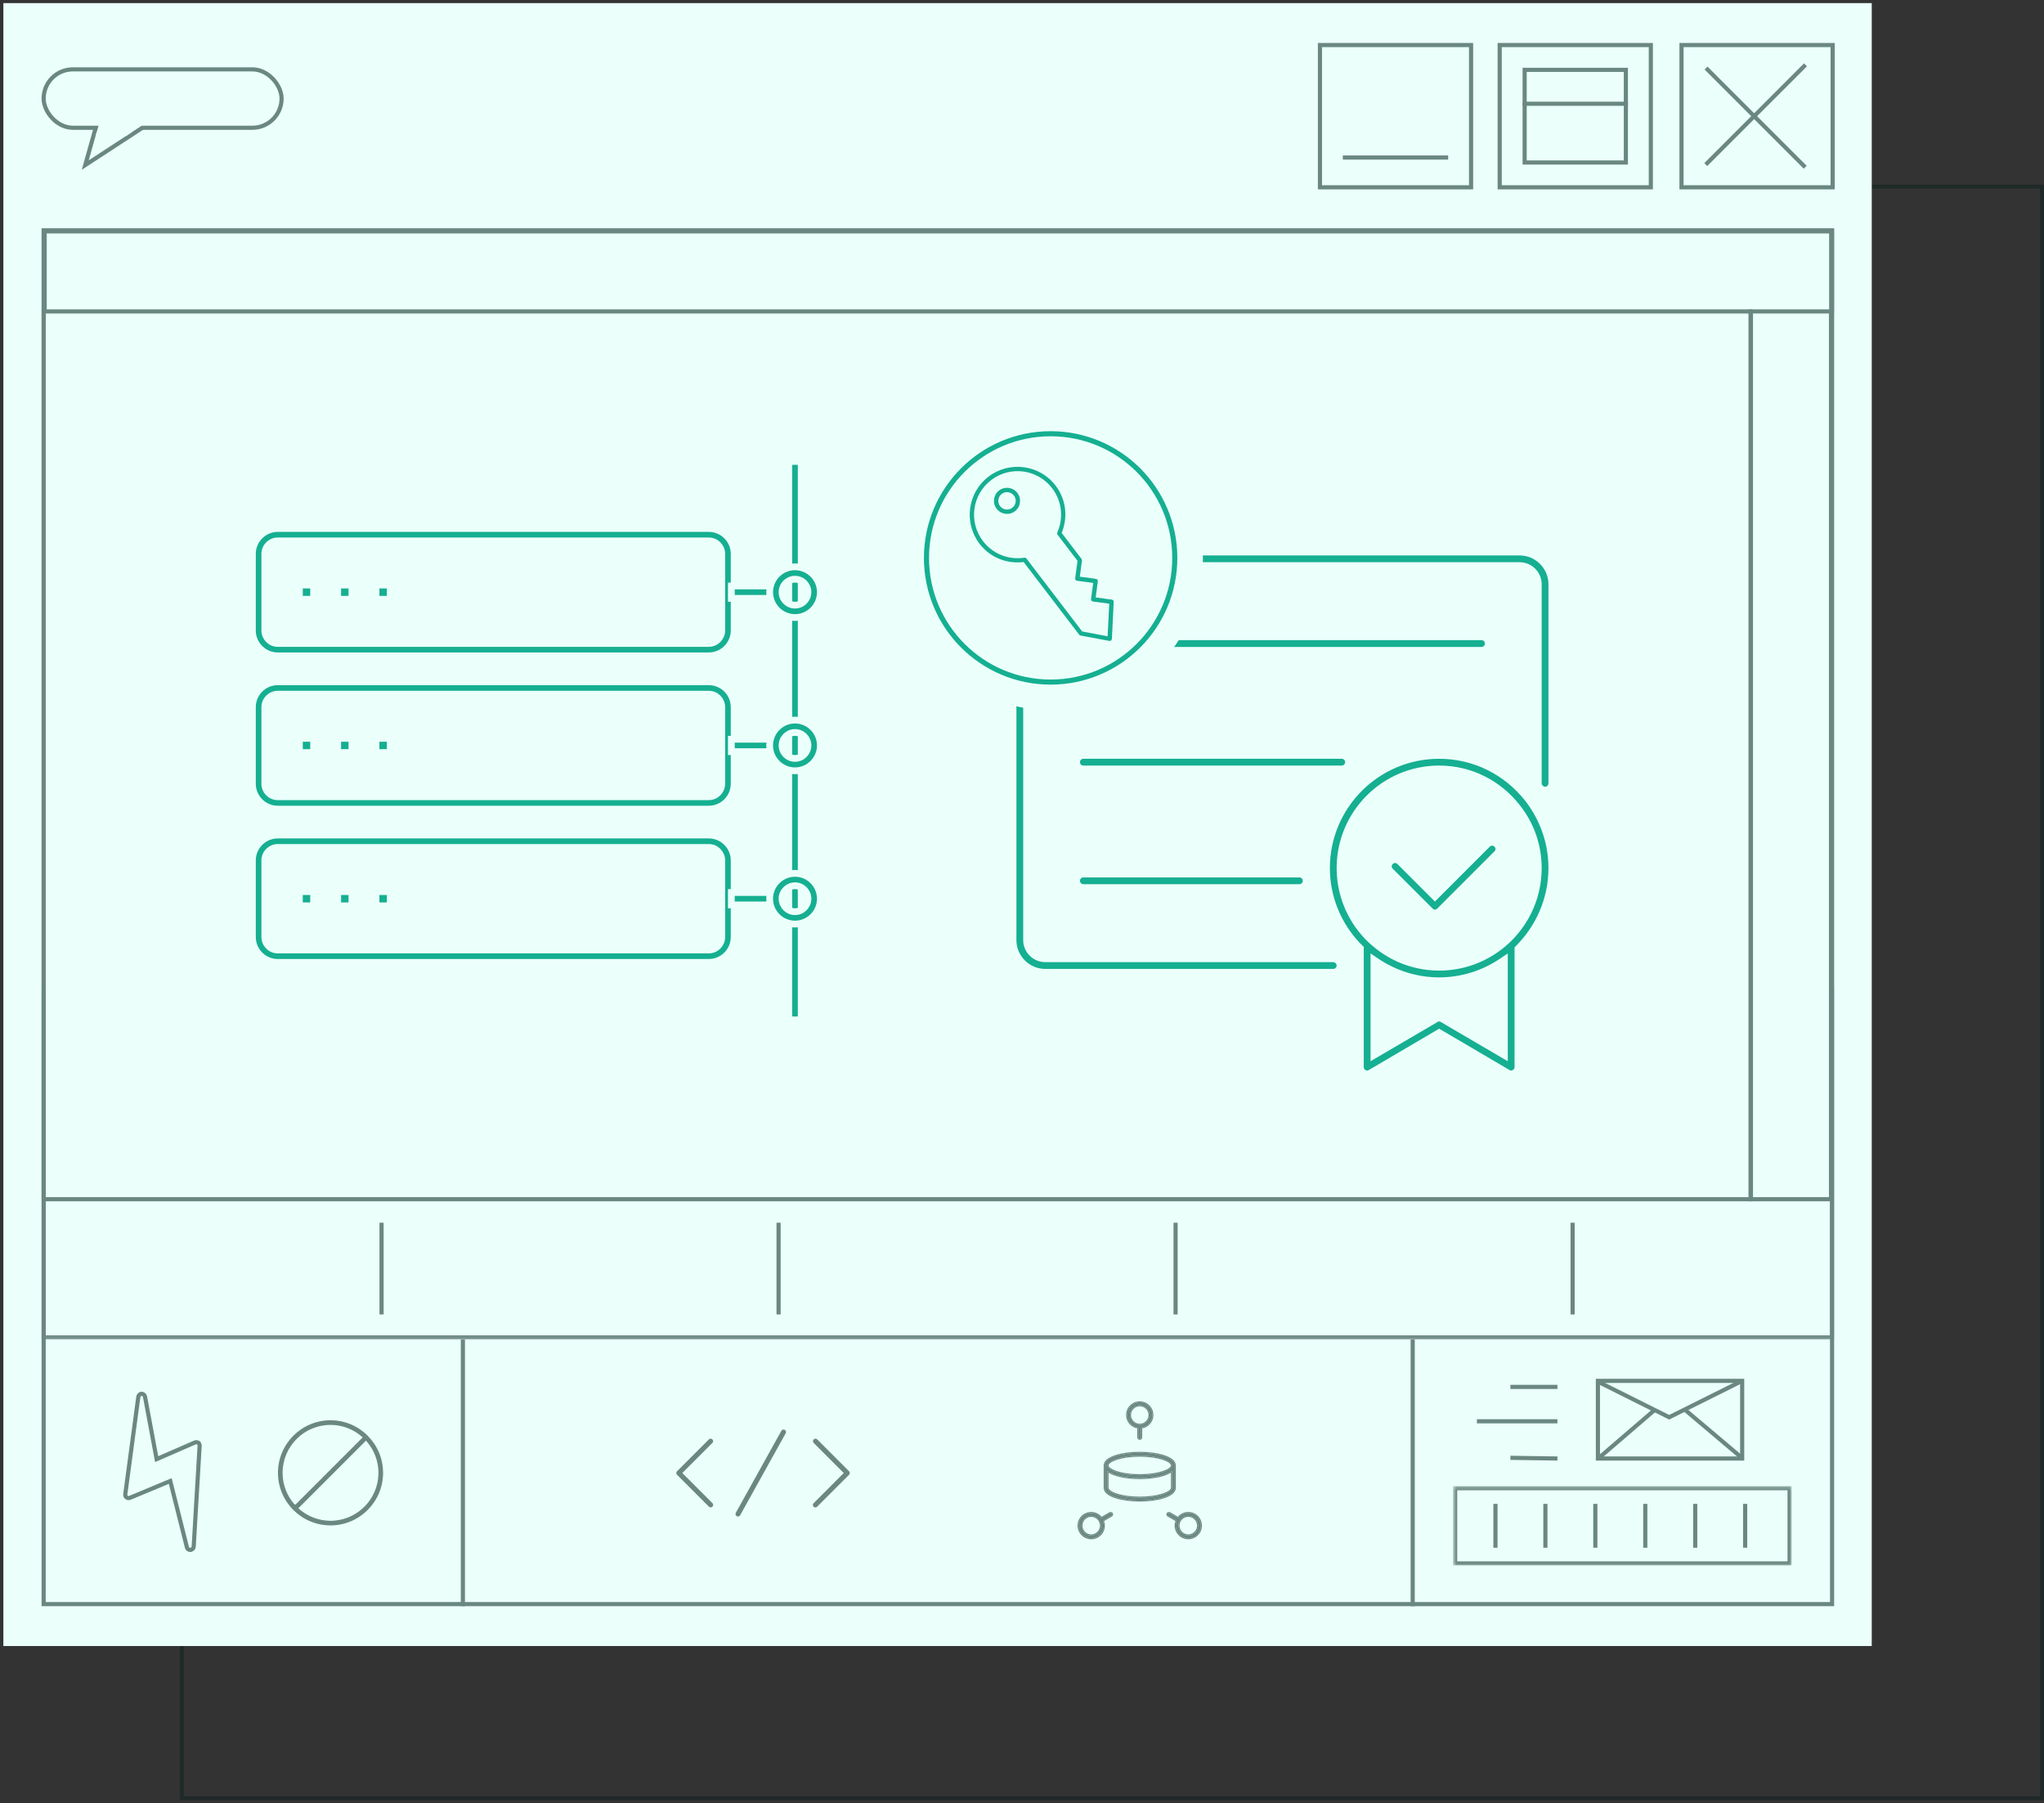<svg width="534" height="471" viewBox="0 0 534 471" fill="none" xmlns="http://www.w3.org/2000/svg">
<rect x="0" y="0" width="534" height="471" fill="#333333" stroke="none"/>
<rect opacity="0.5" x="47.5" y="48.737" width="486" height="421" stroke="#0D211D"/>
<rect x="11.521" y="59.748" width="467.115" height="358.704" stroke="#6A8780" stroke-width="1.082"/>
<mask id="mask0_4285_184" style="mask-type:alpha" maskUnits="userSpaceOnUse" x="10" y="256" width="470" height="94">
<rect x="11.521" y="257.475" width="467.115" height="91.334" fill="#14F0C5" stroke="#6A8780" stroke-width="1.082"/>
</mask>
<g mask="url(#mask0_4285_184)">
<rect x="11.521" y="257.475" width="467.115" height="91.334" stroke="#6A8780" stroke-width="1.082"/>
</g>
<line x1="99.775" y1="256.934" x2="99.775" y2="232.982" stroke="#6A8780" stroke-width="1.082"/>
<line x1="203.473" y1="256.934" x2="203.473" y2="232.982" stroke="#6A8780" stroke-width="1.082"/>
<line x1="307.17" y1="256.934" x2="307.17" y2="232.982" stroke="#6A8780" stroke-width="1.082"/>
<line x1="410.867" y1="256.934" x2="410.867" y2="232.982" stroke="#6A8780" stroke-width="1.082"/>
<mask id="mask1_4285_184" style="mask-type:alpha" maskUnits="userSpaceOnUse" x="10" y="59" width="470" height="23">
<rect x="10.977" y="59.207" width="468.197" height="21.976" fill="#D9D9D9"/>
</mask>
<g mask="url(#mask1_4285_184)">
<rect x="-0.665" y="0.665" width="466.868" height="29.306" transform="matrix(-1 0 0 1 477.844 59.217)" stroke="#6A8780" stroke-width="1.329"/>
</g>
<rect x="11.518" y="80.642" width="445.66" height="149.54" fill="url(#paint0_linear_4285_184)" stroke="#6A8780" stroke-width="1.082"/>
<rect x="-0.541" y="0.541" width="21.455" height="149.54" transform="matrix(-1 0 0 1 478.094 80.101)" fill="url(#paint1_linear_4285_184)" stroke="#6A8780" stroke-width="1.082"/>
<line x1="120.869" y1="418.993" x2="120.869" y2="349.351" stroke="#6A8780" stroke-width="1.082"/>
<line x1="376.738" y1="418.993" x2="376.738" y2="349.351" stroke="#6A8780" stroke-width="1.082"/>
<line x1="399.123" y1="362.921" x2="411.41" y2="362.921" stroke="#6A8780" stroke-width="2.705"/>
<line x1="390.383" y1="371.899" x2="411.409" y2="371.899" stroke="#6A8780" stroke-width="2.705"/>
<line y1="-1.353" x2="12.289" y2="-1.353" transform="matrix(1 0.015 -0.015 1 399.123 382.792)" stroke="#6A8780" stroke-width="2.705"/>
<rect x="422.79" y="362.969" width="36.061" height="18.649" stroke="#6A8780" stroke-width="2.705"/>
<path d="M423.224 362.999L440.594 371.657L458.092 362.999" stroke="#6A8780" stroke-width="2.705"/>
<path d="M436.775 369.774L422.748 381.813" stroke="#6A8780" stroke-width="2.705"/>
<path d="M444.801 369.774L458.722 381.576" stroke="#6A8780" stroke-width="2.705"/>
<mask id="mask2_4285_184" style="mask-type:alpha" maskUnits="userSpaceOnUse" x="384" y="389" width="89" height="22">
<rect x="384.148" y="389.646" width="88.451" height="20.718" fill="#D9D9D9"/>
</mask>
<g mask="url(#mask2_4285_184)">
<rect x="-1.353" y="1.353" width="85.746" height="18.013" transform="matrix(-1 0 0 1 469.894 389.646)" stroke="#6A8780" stroke-width="2.705"/>
</g>
<line x1="394.411" y1="405.731" x2="394.411" y2="394.28" stroke="#6A8780" stroke-width="2.705"/>
<line x1="407.454" y1="405.731" x2="407.454" y2="394.28" stroke="#6A8780" stroke-width="2.705"/>
<line x1="420.499" y1="405.731" x2="420.499" y2="394.28" stroke="#6A8780" stroke-width="2.705"/>
<line x1="433.544" y1="405.731" x2="433.544" y2="394.28" stroke="#6A8780" stroke-width="2.705"/>
<line x1="446.587" y1="405.731" x2="446.587" y2="394.28" stroke="#6A8780" stroke-width="2.705"/>
<line x1="459.632" y1="405.731" x2="459.632" y2="394.28" stroke="#6A8780" stroke-width="2.705"/>
<path d="M194.553 397.316C194.183 397.109 193.912 396.767 193.795 396.362L194.185 396.249L193.795 396.362C193.677 395.953 193.729 395.518 193.933 395.149L193.933 395.148L205.829 373.738L205.83 373.736C206.26 372.971 207.228 372.697 207.995 373.124C208.762 373.551 209.041 374.516 208.619 375.286L208.618 375.288L197.058 396.092L197.06 396.092L196.724 396.698C196.442 397.205 195.908 397.519 195.328 397.519C195.057 397.519 194.79 397.45 194.553 397.316ZM194.553 397.316C194.553 397.316 194.552 397.316 194.552 397.316L194.752 396.962L194.554 397.317C194.553 397.317 194.553 397.316 194.553 397.316ZM188.191 395.139H189.072L188.919 394.96C189.248 394.79 189.516 394.508 189.663 394.152C189.911 393.556 189.772 392.869 189.317 392.414L182.119 385.217L189.319 378.019L189.319 378.019L189.325 378.014C189.928 377.388 189.921 376.395 189.304 375.778L189.017 376.065L189.305 375.779C188.69 375.161 187.694 375.155 187.068 375.758L187.068 375.758L187.063 375.763L178.736 384.089L178.736 384.089C178.437 384.388 178.268 384.794 178.268 385.217C178.268 385.64 178.437 386.046 178.736 386.345L187.063 394.671L187.063 394.671C187.362 394.969 187.766 395.139 188.191 395.139ZM225.006 384.089L225.006 384.089L216.679 375.763L216.679 375.763L216.673 375.758C216.048 375.155 215.053 375.161 214.438 375.778C213.821 376.395 213.814 377.388 214.417 378.014L214.417 378.014L214.423 378.019L221.621 385.217L214.429 392.411C214.429 392.412 214.428 392.413 214.427 392.414C214.122 392.71 213.946 393.118 213.943 393.546C213.941 393.971 214.106 394.383 214.409 394.686L214.696 394.399L214.409 394.686C214.711 394.988 215.123 395.156 215.549 395.154C215.978 395.151 216.387 394.974 216.684 394.667L216.73 394.62L225.005 386.346C225.005 386.346 225.005 386.346 225.005 386.346C225.306 386.048 225.474 385.641 225.474 385.217C225.474 384.794 225.305 384.388 225.006 384.089Z" fill="#6A8780" stroke="#6A8780" stroke-width="0.812"/>
<path d="M309.817 389.098V383.243C309.817 382.542 309.426 381.963 308.859 381.51C308.293 381.057 307.514 380.694 306.624 380.408C304.84 379.836 302.508 379.544 300.262 379.544C298.016 379.544 295.684 379.836 293.9 380.408C293.01 380.694 292.231 381.057 291.666 381.51C291.098 381.963 290.708 382.542 290.708 383.243V389.098C290.708 389.799 291.098 390.377 291.666 390.831C292.231 391.283 293.01 391.647 293.9 391.933C295.684 392.505 298.016 392.797 300.262 392.797C302.508 392.797 304.84 392.505 306.624 391.933C307.514 391.647 308.293 391.283 308.859 390.831C309.426 390.377 309.817 389.799 309.817 389.098ZM300.262 381.088C302.709 381.088 304.769 381.421 306.204 381.894C306.924 382.131 307.466 382.396 307.82 382.658C308.191 382.932 308.273 383.138 308.273 383.243C308.273 383.348 308.191 383.554 307.82 383.828C307.466 384.09 306.924 384.356 306.204 384.593C304.769 385.065 302.71 385.399 300.262 385.399C297.815 385.399 295.755 385.065 294.32 384.593C293.601 384.356 293.058 384.09 292.704 383.828C292.334 383.554 292.251 383.348 292.251 383.243C292.251 383.138 292.334 382.932 292.704 382.658C293.058 382.396 293.601 382.131 294.32 381.894C295.755 381.421 297.815 381.088 300.262 381.088ZM300.262 391.253C297.815 391.253 295.755 390.92 294.32 390.447C293.601 390.21 293.058 389.944 292.704 389.683C292.334 389.409 292.251 389.203 292.251 389.098V385.367C293.05 385.831 294.102 386.184 295.256 386.437C296.783 386.771 298.545 386.942 300.262 386.942C301.98 386.942 303.742 386.771 305.269 386.437C306.423 386.184 307.474 385.831 308.273 385.367V389.098C308.273 389.203 308.191 389.409 307.82 389.683C307.466 389.944 306.924 390.21 306.204 390.447C304.769 390.92 302.709 391.253 300.262 391.253Z" fill="#6A8780" stroke="#6A8780" stroke-width="0.812"/>
<path d="M296.561 370.071C296.561 371.848 297.822 373.317 299.489 373.672V375.925C299.489 376.351 299.835 376.697 300.261 376.697C300.686 376.697 301.032 376.351 301.032 375.925V373.672C302.7 373.317 303.96 371.848 303.96 370.071C303.96 368.032 302.3 366.372 300.261 366.372C298.221 366.372 296.561 368.032 296.561 370.071ZM300.261 367.915C301.449 367.915 302.417 368.883 302.417 370.071C302.417 371.259 301.449 372.226 300.261 372.226C299.072 372.226 298.105 371.259 298.105 370.071C298.105 368.883 299.072 367.915 300.261 367.915Z" fill="#6A8780" stroke="#6A8780" stroke-width="0.812"/>
<path d="M289.666 399.508L289.666 399.508C289.815 398.952 289.739 398.374 289.448 397.872C289.063 397.207 288.348 396.794 287.578 396.794C287.204 396.794 286.833 396.894 286.504 397.083L289.666 399.508ZM289.666 399.508C289.516 400.065 289.161 400.529 288.662 400.817L288.662 400.817M289.666 399.508L288.662 400.817M288.662 400.817C288.333 401.007 287.962 401.107 287.586 401.107M288.662 400.817L287.586 401.107M287.586 401.107C286.817 401.107 286.1 400.694 285.716 400.029M287.586 401.107L285.716 400.029M285.716 400.029C285.121 398.999 285.476 397.677 286.504 397.083L285.716 400.029ZM284.38 400.802L284.38 400.803C285.04 401.943 286.266 402.652 287.586 402.652C288.232 402.652 288.871 402.479 289.433 402.155L289.433 402.155C290.288 401.662 290.901 400.864 291.158 399.909L291.158 399.909C291.346 399.206 291.313 398.487 291.091 397.818L293.041 396.693C293.041 396.692 293.041 396.692 293.041 396.692C293.414 396.478 293.534 396.006 293.325 395.639L293.325 395.639L293.323 395.637C293.11 395.271 292.638 395.139 292.267 395.357L290.327 396.477C289.634 395.71 288.639 395.252 287.58 395.252C286.935 395.252 286.295 395.423 285.733 395.75C283.968 396.769 283.36 399.035 284.38 400.802Z" fill="#6A8780" stroke="#6A8780" stroke-width="0.812"/>
<path d="M314.788 395.748L314.788 395.748C316.556 396.767 317.162 399.033 316.145 400.799L316.145 400.799C315.487 401.94 314.258 402.648 312.939 402.648C312.29 402.648 311.653 402.475 311.091 402.151L311.091 402.151C310.237 401.658 309.623 400.86 309.369 399.907L314.788 395.748ZM314.788 395.748C314.226 395.423 313.589 395.251 312.943 395.251M314.788 395.748L312.943 395.251M312.943 395.251C311.884 395.251 310.889 395.708 310.197 396.475M312.943 395.251L310.197 396.475M310.197 396.475L308.258 395.355C307.888 395.139 307.415 395.268 307.203 395.636C306.987 396.007 307.115 396.478 307.485 396.69C307.485 396.691 307.486 396.691 307.486 396.691L309.435 397.816C309.214 398.485 309.18 399.204 309.369 399.907L310.197 396.475ZM311.861 400.817L311.861 400.817C311.362 400.529 311.007 400.065 310.857 399.508C310.707 398.952 310.784 398.373 311.073 397.873L311.073 397.873C311.456 397.209 312.172 396.796 312.941 396.796C313.316 396.796 313.688 396.896 314.014 397.085L314.016 397.086C315.045 397.678 315.4 398.999 314.807 400.029C314.422 400.694 313.705 401.107 312.937 401.107C312.562 401.107 312.189 401.007 311.861 400.817Z" fill="#6A8780" stroke="#6A8780" stroke-width="0.812"/>
<path d="M47.383 377.059L45.829 403.472C45.772 403.787 45.599 404.056 45.274 404.198L45.03 404.304C44.552 404.319 44.167 404.1 44.071 403.658L39.703 386.306L29.222 390.678C28.896 390.82 28.581 390.763 28.313 390.59C28.044 390.417 27.902 390.092 27.958 389.777L31.371 364.295C31.473 363.864 31.809 363.524 32.205 363.545C32.682 363.53 33.022 363.866 33.118 364.308L36.151 380.597L46.155 376.239C46.399 376.132 46.796 376.153 47.065 376.326C47.217 376.454 47.358 376.779 47.383 377.059Z" stroke="#6A8780" stroke-width="2.705"/>
<path d="M93.408 384.172V384.088C93.389 381.317 92.406 378.777 90.786 376.763L74.16 393.387C76.19 395.026 78.762 396.013 81.565 396.013C88.095 396.013 93.408 390.7 93.408 384.172ZM69.722 384.171C69.722 386.974 70.708 389.546 72.345 391.58L88.975 374.952C86.941 373.316 84.369 372.33 81.566 372.33C75.035 372.33 69.722 377.642 69.722 384.171ZM81.566 369.769C89.506 369.769 95.97 376.232 95.97 384.172C95.97 392.111 89.506 398.574 81.566 398.574C73.625 398.574 67.161 392.111 67.161 384.172C67.161 376.232 73.625 369.769 81.566 369.769Z" fill="#6A8780" stroke="#6A8780" stroke-width="0.812"/>
<line y1="-1.353" x2="29.214" y2="-1.353" transform="matrix(0.766 -0.643 0.643 0.766 25.75 116.784)" stroke="#15AF91" stroke-width="2.705"/>
<line y1="-1.353" x2="29.214" y2="-1.353" transform="matrix(-0.766 -0.643 -0.643 0.766 48.131 116.784)" stroke="#15AF91" stroke-width="2.705"/>
<line y1="-1.353" x2="29.214" y2="-1.353" transform="matrix(0.766 -0.643 0.643 0.766 63.475 116.784)" stroke="#15AF91" stroke-width="2.705"/>
<line y1="-1.353" x2="29.214" y2="-1.353" transform="matrix(-0.766 -0.643 -0.643 0.766 85.855 116.783)" stroke="#15AF91" stroke-width="2.705"/>
<line y1="-1.353" x2="29.214" y2="-1.353" transform="matrix(0.766 -0.643 0.643 0.766 101.198 116.784)" stroke="#15AF91" stroke-width="2.705"/>
<line y1="-1.353" x2="29.214" y2="-1.353" transform="matrix(-0.766 -0.643 -0.643 0.766 123.578 116.784)" stroke="#15AF91" stroke-width="2.705"/>
<line y1="-1.353" x2="29.214" y2="-1.353" transform="matrix(0.766 -0.643 0.643 0.766 138.92 116.784)" stroke="#15AF91" stroke-width="2.705"/>
<line y1="-1.353" x2="29.214" y2="-1.353" transform="matrix(-0.766 -0.643 -0.643 0.766 161.301 116.784)" stroke="#15AF91" stroke-width="2.705"/>
<line y1="-1.353" x2="29.214" y2="-1.353" transform="matrix(0.766 -0.643 0.643 0.766 176.643 116.784)" stroke="#15AF91" stroke-width="2.705"/>
<line y1="-1.353" x2="29.214" y2="-1.353" transform="matrix(-0.766 -0.643 -0.643 0.766 199.023 116.784)" stroke="#15AF91" stroke-width="2.705"/>
<line y1="-1.353" x2="29.214" y2="-1.353" transform="matrix(0.766 -0.643 0.643 0.766 214.369 116.784)" stroke="#15AF91" stroke-width="2.705"/>
<line y1="-1.353" x2="29.214" y2="-1.353" transform="matrix(-0.766 -0.643 -0.643 0.766 236.75 116.783)" stroke="#15AF91" stroke-width="2.705"/>
<line y1="-1.353" x2="29.214" y2="-1.353" transform="matrix(0.766 -0.643 0.643 0.766 25.75 157.751)" stroke="#15AF91" stroke-width="2.705"/>
<line y1="-1.353" x2="29.214" y2="-1.353" transform="matrix(-0.766 -0.643 -0.643 0.766 48.131 157.751)" stroke="#15AF91" stroke-width="2.705"/>
<line y1="-1.353" x2="29.214" y2="-1.353" transform="matrix(0.766 -0.643 0.643 0.766 63.475 157.751)" stroke="#15AF91" stroke-width="2.705"/>
<line y1="-1.353" x2="29.214" y2="-1.353" transform="matrix(-0.766 -0.643 -0.643 0.766 85.855 157.75)" stroke="#15AF91" stroke-width="2.705"/>
<line y1="-1.353" x2="29.214" y2="-1.353" transform="matrix(0.766 -0.643 0.643 0.766 101.198 157.751)" stroke="#15AF91" stroke-width="2.705"/>
<line y1="-1.353" x2="29.214" y2="-1.353" transform="matrix(-0.766 -0.643 -0.643 0.766 123.578 157.751)" stroke="#15AF91" stroke-width="2.705"/>
<line y1="-1.353" x2="29.214" y2="-1.353" transform="matrix(0.766 -0.643 0.643 0.766 138.92 157.751)" stroke="#15AF91" stroke-width="2.705"/>
<line y1="-1.353" x2="29.214" y2="-1.353" transform="matrix(-0.766 -0.643 -0.643 0.766 161.301 157.751)" stroke="#15AF91" stroke-width="2.705"/>
<line y1="-1.353" x2="29.214" y2="-1.353" transform="matrix(0.766 -0.643 0.643 0.766 176.643 157.751)" stroke="#15AF91" stroke-width="2.705"/>
<line y1="-1.353" x2="29.214" y2="-1.353" transform="matrix(-0.766 -0.643 -0.643 0.766 199.023 157.751)" stroke="#15AF91" stroke-width="2.705"/>
<line y1="-1.353" x2="29.214" y2="-1.353" transform="matrix(0.766 -0.643 0.643 0.766 214.369 157.751)" stroke="#15AF91" stroke-width="2.705"/>
<line y1="-1.353" x2="29.214" y2="-1.353" transform="matrix(-0.766 -0.643 -0.643 0.766 236.75 157.75)" stroke="#15AF91" stroke-width="2.705"/>
<line y1="-1.353" x2="29.214" y2="-1.353" transform="matrix(0.766 -0.643 0.643 0.766 252.092 157.751)" stroke="#15AF91" stroke-width="2.705"/>
<line y1="-1.353" x2="29.214" y2="-1.353" transform="matrix(-0.766 -0.643 -0.643 0.766 274.472 157.751)" stroke="#15AF91" stroke-width="2.705"/>
<path d="M349.851 180.682L349.83 180.675H349.808C348.893 180.675 348.284 180.372 347.652 180.056C347.362 179.911 347.071 179.829 346.821 179.759C346.785 179.749 346.751 179.74 346.718 179.73C346.436 179.65 346.233 179.578 346.103 179.448L346.088 179.432L346.068 179.423C345.82 179.298 345.616 179.22 345.448 179.156C345.397 179.137 345.35 179.119 345.306 179.101C345.115 179.025 344.976 178.954 344.836 178.815L344.586 178.564L346.09 175.255C346.184 175.276 346.286 175.33 346.402 175.416C346.551 175.528 346.702 175.679 346.862 175.839C346.955 175.932 347.088 176.019 347.241 176.1C347.395 176.183 347.578 176.264 347.779 176.344C348.178 176.504 348.656 176.663 349.129 176.821L349.132 176.822L349.143 176.826C350.085 177.14 351.053 177.462 352.025 177.462C352.669 177.462 353.315 177.382 353.884 177.219C354.445 177.059 354.94 176.816 355.278 176.482C355.759 176.16 356.09 175.831 356.3 175.453C356.513 175.071 356.595 174.651 356.595 174.16C356.595 173.483 356.255 172.799 355.57 172.456L355.569 172.455C354.935 172.138 354.294 171.818 353.335 171.499C352.85 171.337 352.366 171.256 351.894 171.178L351.889 171.177C351.413 171.097 350.948 171.02 350.484 170.865L350.479 170.863L350.473 170.862L350.468 170.86L350.462 170.858L350.457 170.856L350.451 170.854L350.445 170.852L350.44 170.85L350.434 170.849L350.429 170.847L350.423 170.845L350.418 170.843L350.412 170.841L350.407 170.839L350.401 170.837L350.395 170.836L350.39 170.834L350.384 170.832L350.379 170.83L350.373 170.828L350.368 170.826L350.362 170.824L350.356 170.823L350.351 170.821L350.345 170.819L350.34 170.817L350.334 170.815L350.329 170.813L350.323 170.811L350.317 170.81L350.312 170.808L350.306 170.806L350.301 170.804L350.295 170.802L350.29 170.8L350.284 170.798L350.278 170.797L350.273 170.795L350.267 170.793L350.262 170.791L350.256 170.789L350.251 170.787L350.245 170.785L350.239 170.784L350.234 170.782L350.228 170.78L350.223 170.778L350.217 170.776L350.212 170.774L350.206 170.772L350.201 170.771L350.195 170.769L350.189 170.767L350.184 170.765L350.178 170.763L350.173 170.761L350.167 170.759L350.162 170.758L350.156 170.756L350.15 170.754L350.145 170.752L350.139 170.75L350.134 170.748L350.128 170.747L350.123 170.745L350.117 170.743L350.111 170.741L350.106 170.739L350.1 170.737L350.095 170.735L350.089 170.734L350.084 170.732L350.078 170.73L350.072 170.728L350.067 170.726L350.061 170.724L350.056 170.722L350.05 170.721L350.045 170.719L350.039 170.717L350.034 170.715L350.028 170.713L350.022 170.711L350.017 170.709L350.011 170.708L350.006 170.706L350 170.704L349.995 170.702L349.989 170.7L349.983 170.698L349.978 170.696L349.972 170.695L349.967 170.693L349.961 170.691L349.956 170.689L349.95 170.687L349.944 170.685L349.939 170.683L349.933 170.682L349.928 170.68L349.922 170.678L349.917 170.676L349.911 170.674L349.905 170.672L349.9 170.67L349.894 170.669L349.889 170.667L349.883 170.665L349.878 170.663L349.872 170.661L349.866 170.659L349.861 170.657L349.855 170.656L349.85 170.654L349.844 170.652L349.839 170.65L349.833 170.648L349.828 170.646L349.822 170.644L349.816 170.643L349.811 170.641L349.805 170.639L349.8 170.637L349.794 170.635L349.789 170.633L349.783 170.631L349.777 170.63L349.772 170.628L349.766 170.626L349.761 170.624L349.755 170.622L349.75 170.62L349.744 170.618L349.738 170.617L349.733 170.615L349.727 170.613L349.722 170.611L349.716 170.609L349.711 170.607L349.705 170.605L349.699 170.604L349.694 170.602L349.688 170.6L349.683 170.598L349.677 170.596L349.672 170.594L349.666 170.592L349.66 170.591L349.655 170.589L349.649 170.587L349.644 170.585L349.638 170.583L349.633 170.581L349.627 170.58L349.622 170.578L349.616 170.576L349.61 170.574L349.605 170.572L349.599 170.57L349.594 170.568L349.588 170.567L349.583 170.565L349.577 170.563L349.571 170.561L349.566 170.559L349.56 170.557L349.555 170.555L349.549 170.554L349.544 170.552L349.538 170.55L349.532 170.548L349.527 170.546L349.521 170.544L349.516 170.542L349.51 170.541L349.505 170.539L349.499 170.537L349.493 170.535L349.488 170.533L349.482 170.531L349.477 170.529L349.471 170.528L349.466 170.526L349.46 170.524L349.455 170.522L349.449 170.52L349.443 170.518L349.438 170.516L349.432 170.515L349.427 170.513L349.421 170.511L349.416 170.509L349.41 170.507L349.404 170.505L349.399 170.503L349.393 170.502L349.388 170.5L349.382 170.498L349.377 170.496L349.371 170.494L349.365 170.492L349.36 170.49L349.354 170.489L349.349 170.487L349.343 170.485L349.338 170.483L349.332 170.481L349.326 170.479L349.321 170.477L349.315 170.476L349.31 170.474L349.304 170.472L349.299 170.47L349.293 170.468L349.287 170.466L349.282 170.464L349.276 170.463L349.271 170.461L349.265 170.459L349.26 170.457L349.254 170.455L349.249 170.453L349.243 170.451L349.237 170.45L349.232 170.448L349.226 170.446L349.221 170.444L349.215 170.442L349.21 170.44L349.204 170.438L349.198 170.437L349.193 170.435L349.187 170.433L349.182 170.431L349.176 170.429L349.171 170.427L349.165 170.426L349.159 170.424L349.154 170.422L349.148 170.42L349.143 170.418L349.137 170.416L349.132 170.414L349.126 170.413L349.12 170.411L349.115 170.409L349.109 170.407L349.104 170.405L349.098 170.403L349.093 170.401L349.087 170.4L349.081 170.398L349.076 170.396L349.07 170.394L349.065 170.392L349.059 170.39L349.054 170.388L349.048 170.387L349.043 170.385L349.037 170.383L349.031 170.381L349.026 170.379L349.02 170.377L349.015 170.375L349.009 170.374L349.004 170.372L348.998 170.37L348.992 170.368L348.987 170.366L348.981 170.364L348.976 170.362L348.97 170.361L348.965 170.359L348.959 170.357L348.953 170.355L348.948 170.353L348.942 170.351L348.937 170.349L348.931 170.348L348.926 170.346L348.92 170.344L348.914 170.342L348.909 170.34L348.903 170.338L348.898 170.336L348.892 170.335L348.887 170.333L348.881 170.331L348.876 170.329L348.87 170.327L348.864 170.325L348.859 170.323L348.853 170.322L348.848 170.32L348.842 170.318L348.837 170.316L348.831 170.314L348.825 170.312L348.82 170.31L348.814 170.309L348.809 170.307L348.803 170.305L348.798 170.303L348.792 170.301L348.786 170.299L348.781 170.297L348.775 170.296L348.77 170.294L348.764 170.292L348.759 170.29L348.753 170.288L348.747 170.286L348.742 170.284L348.736 170.283L348.731 170.281L348.725 170.279L348.72 170.277L348.714 170.275L348.708 170.273L348.703 170.272L348.697 170.27L348.692 170.268L348.686 170.266L348.681 170.264L348.675 170.262L348.67 170.26L348.664 170.259L348.658 170.257L348.653 170.255L348.647 170.253L348.642 170.251L348.636 170.249L348.631 170.247L348.625 170.246L348.619 170.244L348.614 170.242L348.608 170.24L348.603 170.238L348.597 170.236L348.592 170.234L348.586 170.233L348.58 170.231L348.575 170.229L348.569 170.227L348.564 170.225L348.558 170.223L348.553 170.221L348.547 170.22L348.541 170.218L348.536 170.216L348.53 170.214L348.525 170.212L348.519 170.21L348.514 170.208L348.508 170.207L348.502 170.205L348.497 170.203L348.491 170.201L348.486 170.199L348.48 170.197L348.475 170.195L348.469 170.194L348.464 170.192L348.458 170.19L348.452 170.188L348.447 170.186L348.441 170.184L348.436 170.182L348.43 170.181L348.425 170.179L348.419 170.177L348.413 170.175L348.408 170.173L348.402 170.171L348.397 170.169L348.391 170.168L348.386 170.166L348.38 170.164L348.374 170.162L348.369 170.16L348.363 170.158L348.358 170.156L348.352 170.155L348.347 170.153L348.341 170.151L348.335 170.149L348.33 170.147L348.324 170.145L348.319 170.143L348.313 170.142L348.308 170.14L348.302 170.138L348.297 170.136L348.291 170.134L348.285 170.132L348.28 170.13L348.274 170.129L348.269 170.127L348.263 170.125L348.258 170.123L348.252 170.121L348.246 170.119L348.241 170.117L348.235 170.116L348.23 170.114L348.224 170.112L348.219 170.11L348.213 170.108L348.207 170.106L348.202 170.105L348.196 170.103L348.191 170.101L348.185 170.099L348.18 170.097L348.174 170.095L348.168 170.093L348.163 170.092L348.157 170.09L348.152 170.088L348.146 170.086L348.141 170.084L348.135 170.082L348.129 170.08L348.124 170.079L348.118 170.077L348.113 170.075L348.107 170.073L348.102 170.071L348.096 170.069L348.091 170.067L348.085 170.066L348.079 170.064L348.074 170.062L348.068 170.06L348.063 170.058L348.057 170.056L348.052 170.054L348.046 170.053L348.04 170.051L348.035 170.049L348.029 170.047L348.024 170.045L348.018 170.043L348.013 170.041L348.007 170.04L348.001 170.038L347.996 170.036L347.99 170.034L347.985 170.032L347.979 170.03L347.974 170.028L347.968 170.027L347.962 170.025L347.957 170.023L347.951 170.021L347.946 170.019L347.94 170.017L347.935 170.015L347.929 170.014L347.924 170.012L347.918 170.01L347.912 170.008L347.907 170.006L347.901 170.004L347.896 170.002L347.89 170.001L347.885 169.999L347.879 169.997L347.873 169.995L347.868 169.993L347.862 169.991L347.857 169.989L347.851 169.988L347.846 169.986L347.84 169.984L347.834 169.982L347.829 169.98L347.823 169.978L347.818 169.976L347.812 169.975L347.807 169.973L347.801 169.971L347.795 169.969L347.79 169.967L347.784 169.965L347.779 169.963L347.773 169.962L347.768 169.96L347.762 169.958L347.756 169.956L347.751 169.954L347.745 169.952L347.74 169.951L347.734 169.949L347.729 169.947L347.723 169.945L347.718 169.943L347.712 169.941L347.706 169.939L347.701 169.938L347.695 169.936L347.69 169.934L347.684 169.932L347.679 169.93L347.673 169.928L347.667 169.926L347.662 169.925L347.656 169.923L347.651 169.921L347.645 169.919L347.64 169.917L347.634 169.915C346.724 169.612 346.112 169.007 345.487 168.069C344.868 167.14 344.559 166.216 344.559 164.977C344.559 163.128 345.482 161.581 347.042 160.333C348.598 159.088 350.467 158.462 352.975 158.462C354.245 158.462 355.495 158.463 356.743 158.775C357.375 158.933 357.924 159.09 358.353 159.246C358.789 159.404 359.079 159.554 359.214 159.689L359.237 159.712L359.267 159.722L360.064 159.987L358.308 163.206C356.72 162.294 354.841 161.992 352.975 161.992C352.003 161.992 351.036 162.314 350.094 162.628L350.082 162.632L350.073 162.635L350.064 162.639C349.404 162.97 348.723 163.641 348.723 164.66C348.723 165.337 349.062 166.022 349.748 166.365L349.749 166.365C350.383 166.682 351.023 167.002 351.983 167.322C352.468 167.484 352.952 167.564 353.424 167.643L353.428 167.644C353.905 167.723 354.37 167.801 354.833 167.955L354.839 167.957L354.844 167.959L354.85 167.961L354.855 167.963L354.861 167.964L354.866 167.966L354.872 167.968L354.877 167.97L354.883 167.972L354.889 167.974L354.894 167.976L354.9 167.977L354.905 167.979L354.911 167.981L354.916 167.983L354.922 167.985L354.928 167.987L354.933 167.989L354.939 167.99L354.944 167.992L354.95 167.994L354.955 167.996L354.961 167.998L354.967 168L354.972 168.002L354.978 168.003L354.983 168.005L354.989 168.007L354.994 168.009L355 168.011L355.006 168.013L355.011 168.015L355.017 168.016L355.022 168.018L355.028 168.02L355.033 168.022L355.039 168.024L355.045 168.026L355.05 168.028L355.056 168.029L355.061 168.031L355.067 168.033L355.072 168.035L355.078 168.037L355.083 168.039L355.089 168.041L355.095 168.042L355.1 168.044L355.106 168.046L355.111 168.048L355.117 168.05L355.122 168.052L355.128 168.054L355.134 168.055L355.139 168.057L355.145 168.059L355.15 168.061L355.156 168.063L355.161 168.065L355.167 168.067L355.173 168.068L355.178 168.07L355.184 168.072L355.189 168.074L355.195 168.076L355.2 168.078L355.206 168.08L355.212 168.081L355.217 168.083L355.223 168.085L355.228 168.087L355.234 168.089L355.239 168.091L355.245 168.093L355.25 168.094L355.256 168.096L355.262 168.098L355.267 168.1L355.273 168.102L355.278 168.104L355.284 168.106L355.289 168.107L355.295 168.109L355.301 168.111L355.306 168.113L355.312 168.115L355.317 168.117L355.323 168.118L355.328 168.12L355.334 168.122L355.34 168.124L355.345 168.126L355.351 168.128L355.356 168.13L355.362 168.131L355.367 168.133L355.373 168.135L355.379 168.137L355.384 168.139L355.39 168.141L355.395 168.143L355.401 168.144L355.406 168.146L355.412 168.148L355.418 168.15L355.423 168.152L355.429 168.154L355.434 168.156L355.44 168.157L355.445 168.159L355.451 168.161L355.456 168.163L355.462 168.165L355.468 168.167L355.473 168.169L355.479 168.17L355.484 168.172L355.49 168.174L355.495 168.176L355.501 168.178L355.507 168.18L355.512 168.182L355.518 168.183L355.523 168.185L355.529 168.187L355.534 168.189L355.54 168.191L355.546 168.193L355.551 168.195L355.557 168.196L355.562 168.198L355.568 168.2L355.573 168.202L355.579 168.204L355.585 168.206L355.59 168.208L355.596 168.209L355.601 168.211L355.607 168.213L355.612 168.215L355.618 168.217L355.624 168.219L355.629 168.221L355.635 168.222L355.64 168.224L355.646 168.226L355.651 168.228L355.657 168.23L355.662 168.232L355.668 168.234L355.674 168.235L355.679 168.237L355.685 168.239L355.69 168.241L355.696 168.243L355.701 168.245L355.707 168.247L355.713 168.248L355.718 168.25L355.724 168.252L355.729 168.254L355.735 168.256L355.74 168.258L355.746 168.26L355.752 168.261L355.757 168.263L355.763 168.265L355.768 168.267L355.774 168.269L355.779 168.271L355.785 168.273L355.791 168.274L355.796 168.276L355.802 168.278L355.807 168.28L355.813 168.282L355.818 168.284L355.824 168.285L355.829 168.287L355.835 168.289L355.841 168.291L355.846 168.293L355.852 168.295L355.857 168.297L355.863 168.298L355.868 168.3L355.874 168.302L355.88 168.304L355.885 168.306L355.891 168.308L355.896 168.31L355.902 168.311L355.907 168.313L355.913 168.315L355.919 168.317L355.924 168.319L355.93 168.321L355.935 168.323L355.941 168.324L355.946 168.326L355.952 168.328L355.958 168.33L355.963 168.332L355.969 168.334L355.974 168.336L355.98 168.337L355.985 168.339L355.991 168.341L355.997 168.343L356.002 168.345L356.008 168.347L356.013 168.349L356.019 168.35L356.024 168.352L356.03 168.354L356.035 168.356L356.041 168.358L356.047 168.36L356.052 168.362L356.058 168.363L356.063 168.365L356.069 168.367L356.074 168.369L356.08 168.371L356.086 168.373L356.091 168.375L356.097 168.376L356.102 168.378L356.108 168.38L356.113 168.382L356.119 168.384L356.125 168.386L356.13 168.388L356.136 168.389L356.141 168.391L356.147 168.393L356.152 168.395L356.158 168.397L356.164 168.399L356.169 168.401L356.175 168.402L356.18 168.404L356.186 168.406L356.191 168.408L356.197 168.41L356.203 168.412L356.208 168.414L356.214 168.415L356.219 168.417L356.225 168.419L356.23 168.421L356.236 168.423L356.241 168.425L356.247 168.427L356.253 168.428L356.258 168.43L356.264 168.432L356.269 168.434L356.275 168.436L356.28 168.438L356.286 168.439L356.292 168.441L356.297 168.443L356.303 168.445L356.308 168.447L356.314 168.449L356.319 168.451L356.325 168.452L356.331 168.454L356.336 168.456L356.342 168.458L356.347 168.46L356.353 168.462L356.358 168.464L356.364 168.465L356.37 168.467L356.375 168.469L356.381 168.471L356.386 168.473L356.392 168.475L356.397 168.477L356.403 168.478L356.408 168.48L356.414 168.482L356.42 168.484L356.425 168.486L356.431 168.488L356.436 168.49L356.442 168.491L356.447 168.493L356.453 168.495L356.459 168.497L356.464 168.499L356.47 168.501L356.475 168.503L356.481 168.504L356.486 168.506L356.492 168.508L356.498 168.51L356.503 168.512L356.509 168.514L356.514 168.516L356.52 168.517L356.525 168.519L356.531 168.521L356.537 168.523L356.542 168.525L356.548 168.527L356.553 168.529L356.559 168.53L356.564 168.532L356.57 168.534L356.576 168.536L356.581 168.538L356.587 168.54L356.592 168.542L356.598 168.543L356.603 168.545L356.609 168.547L356.614 168.549L356.62 168.551L356.626 168.553L356.631 168.555L356.637 168.556L356.642 168.558L356.648 168.56L356.653 168.562L356.659 168.564L356.665 168.566L356.67 168.568L356.676 168.569L356.681 168.571L356.687 168.573L356.692 168.575L356.698 168.577L356.704 168.579L356.709 168.581L356.715 168.582L356.72 168.584L356.726 168.586L356.731 168.588L356.737 168.59L356.743 168.592L356.748 168.593L356.754 168.595L356.759 168.597L356.765 168.599L356.77 168.601L356.776 168.603L356.782 168.605L356.787 168.606L356.793 168.608L356.798 168.61L356.804 168.612L356.809 168.614L356.815 168.616L356.82 168.618L356.826 168.619L356.832 168.621L356.837 168.623L356.843 168.625L356.848 168.627L356.854 168.629L356.859 168.631L356.865 168.632L356.871 168.634L356.876 168.636L356.882 168.638L356.887 168.64L356.893 168.642L356.898 168.644L356.904 168.645L356.91 168.647L356.915 168.649L356.921 168.651L356.926 168.653L356.932 168.655L356.937 168.657L356.943 168.658L356.949 168.66L356.954 168.662L356.96 168.664L356.965 168.666L356.971 168.668L356.976 168.67L356.982 168.671L356.987 168.673L356.993 168.675L356.999 168.677L357.004 168.679L357.01 168.681L357.015 168.683L357.021 168.684L357.026 168.686L357.032 168.688L357.038 168.69L357.043 168.692L357.049 168.694L357.054 168.696L357.06 168.697L357.065 168.699L357.071 168.701L357.077 168.703L357.082 168.705L357.088 168.707L357.093 168.709L357.099 168.71L357.104 168.712L357.11 168.714L357.116 168.716L357.121 168.718L357.127 168.72L357.132 168.722L357.138 168.723L357.143 168.725L357.149 168.727L357.155 168.729L357.16 168.731L357.166 168.733L357.171 168.735L357.177 168.736L357.182 168.738L357.188 168.74L357.193 168.742L357.199 168.744L357.205 168.746L357.21 168.748L357.216 168.749L357.221 168.751L357.227 168.753L357.232 168.755L357.238 168.757L357.244 168.759L357.249 168.76L357.255 168.762L357.26 168.764L357.266 168.766L357.271 168.768L357.277 168.77L357.283 168.772L357.288 168.773L357.294 168.775L357.299 168.777L357.305 168.779L357.31 168.781L357.316 168.783L357.322 168.785L357.327 168.786L357.333 168.788L357.338 168.79L357.344 168.792L357.349 168.794L357.355 168.796L357.36 168.798L357.366 168.799L357.372 168.801L357.377 168.803L357.383 168.805L357.388 168.807L357.394 168.809L357.399 168.811L357.405 168.812L357.411 168.814L357.416 168.816L357.422 168.818L357.427 168.82L357.433 168.822L357.438 168.824L357.444 168.825L357.45 168.827L357.455 168.829L357.461 168.831L357.466 168.833L357.472 168.835L357.477 168.837L357.483 168.838L357.489 168.84L357.494 168.842L357.5 168.844L357.505 168.846L357.511 168.848L357.516 168.85L357.522 168.851L357.528 168.853L357.533 168.855L357.539 168.857L357.544 168.859L357.55 168.861L357.555 168.863L357.561 168.864L357.566 168.866L357.572 168.868L357.578 168.87L357.583 168.872L357.589 168.874L357.594 168.876L357.6 168.877L357.605 168.879L357.611 168.881L357.617 168.883L357.622 168.885L357.628 168.887L357.633 168.889L357.639 168.89L357.644 168.892L357.65 168.894L357.656 168.896L357.661 168.898L357.667 168.9L357.672 168.902L357.678 168.903L357.683 168.905C358.593 169.208 359.205 169.814 359.831 170.752L359.838 170.763L359.848 170.773C360.763 171.688 361.075 172.914 361.075 174.16C361.075 176.007 360.155 177.556 358.586 179.126C357.034 180.365 354.852 180.992 352.342 180.992C351.393 180.992 350.779 180.991 349.851 180.682Z" fill="#15AF91" stroke="#EBFFFB" stroke-width="0.271"/>
<path d="M384.856 175.975L384.856 175.975L384.849 175.985C383.597 177.862 382.033 179.114 380.15 180.055L379.93 180.166L380.141 180.292C381.74 181.252 383.031 181.578 384.011 181.578H384.014C384.172 181.578 384.418 181.578 384.667 181.537C384.914 181.496 385.186 181.41 385.374 181.222C385.515 181.081 385.655 181.01 385.814 180.931L385.818 180.929C385.975 180.85 386.15 180.763 386.324 180.589L386.527 180.386L388.582 183.321C388.555 183.342 388.524 183.366 388.489 183.389C388.377 183.464 388.246 183.525 388.129 183.525C387.938 183.525 387.753 183.617 387.537 183.725L387.514 183.737C387.278 183.855 386.968 184.01 386.502 184.165C385.575 184.474 384.96 184.475 384.011 184.475C383.083 184.475 381.517 184.163 379.944 183.534C378.366 182.903 377.108 182.273 376.168 181.647C375.803 181.404 375.484 181.206 375.213 181.039C375.13 180.988 375.051 180.939 374.977 180.893C374.659 180.694 374.435 180.543 374.289 180.397L374.255 180.364L374.208 180.359C371.386 180.045 368.887 178.792 367.329 176.923C365.77 175.052 364.827 172.235 364.827 169.093C364.827 165.64 365.766 163.143 367.954 160.955C370.144 158.766 372.642 157.828 375.777 157.828C378.915 157.828 381.72 158.769 383.587 160.942C385.479 163.78 386.727 166.285 386.727 169.726C386.727 172.239 386.098 174.423 384.856 175.975ZM380.628 175.2C381.925 173.901 382.563 171.964 382.563 169.726C382.563 167.486 381.923 165.547 380.623 164.247C379.338 162.963 377.722 161.991 375.46 161.991C373.537 161.991 371.578 162.632 370.593 164.274L370.588 164.283C369.641 165.861 368.674 167.472 368.674 169.726C368.674 171.967 369.314 173.906 370.614 175.205C371.895 176.487 373.511 177.462 375.46 177.462C377.706 177.462 379.331 176.818 380.628 175.2Z" fill="#15AF91" stroke="#EBFFFB" stroke-width="0.271"/>
<path d="M395.096 177.145H405.73V180.675H391.114V158.779H394.961V177.01V177.145H395.096Z" fill="#15AF91" stroke="#EBFFFB" stroke-width="0.271"/>
<path d="M407.986 135.621L407.987 135.622C408.258 135.892 408.264 136.148 408.264 136.793V156.426C408.264 156.703 408.122 157.069 407.862 157.367C407.604 157.662 407.243 157.875 406.816 157.875H343.472C343.028 157.875 342.668 157.728 342.42 157.479C342.172 157.231 342.024 156.871 342.024 156.427V111.143C342.024 110.699 342.172 110.339 342.42 110.091C342.668 109.843 343.028 109.695 343.472 109.695H381.478C381.539 109.695 381.624 109.711 381.73 109.74C381.834 109.768 381.95 109.807 382.069 109.846L382.071 109.847C382.189 109.886 382.31 109.927 382.423 109.957C382.512 109.982 382.603 110.002 382.686 110.009L407.986 135.621ZM344.92 154.844L344.92 154.979H345.056H405.232H405.367V154.844V137.426V137.371L405.328 137.331L380.941 112.631L380.902 112.591H380.845H345.057H344.921L344.921 112.726L344.92 154.844Z" fill="#15AF91" stroke="#EBFFFB" stroke-width="0.271"/>
<path d="M344.92 198.227V198.362H345.056H405.232H405.367V198.227V188.727V188.592H405.232H345.056H344.92V188.727V198.227ZM406.816 201.258H343.472C343.028 201.258 342.668 201.111 342.42 200.863C342.172 200.614 342.024 200.255 342.024 199.81V187.144C342.024 186.699 342.172 186.34 342.42 186.091C342.668 185.843 343.028 185.696 343.472 185.696H406.816C407.26 185.696 407.62 185.843 407.868 186.091C408.117 186.34 408.264 186.699 408.264 187.144V199.81C408.264 200.255 408.117 200.614 407.868 200.863C407.62 201.111 407.26 201.258 406.816 201.258Z" fill="#15AF91" stroke="#EBFFFB" stroke-width="0.271"/>
<path d="M407.356 135.306L407.356 135.306C407.671 135.621 407.95 135.903 407.95 136.477V136.494L407.954 136.51C408.106 137.12 408.023 137.548 407.818 137.821C407.614 138.093 407.264 138.242 406.818 138.242H381.481C381.036 138.242 380.676 138.094 380.428 137.846C380.18 137.597 380.032 137.238 380.032 136.793V111.144C380.032 110.554 380.326 109.972 380.908 109.682C381.467 109.402 382.039 109.677 382.335 109.973C382.335 109.973 382.335 109.973 382.335 109.973L407.356 135.306ZM382.928 135.21V135.345H383.064H403.017H403.34L403.114 135.115L383.16 114.849L382.928 114.613V114.943V135.21Z" fill="#15AF91" stroke="#EBFFFB" stroke-width="0.271"/>
<path d="M332.252 185.56V185.695H332.388H417.901H418.036V185.56V157.693V157.558H417.901H332.388H332.252V157.693V185.56ZM419.485 188.591H330.805C330.36 188.591 330 188.444 329.752 188.196C329.504 187.947 329.356 187.588 329.356 187.143V156.11C329.356 155.666 329.504 155.306 329.752 155.058C330 154.809 330.36 154.662 330.805 154.662H419.485C419.93 154.662 420.289 154.809 420.538 155.058C420.786 155.306 420.933 155.666 420.933 156.11V187.143C420.933 187.588 420.786 187.947 420.538 188.196C420.289 188.444 419.93 188.591 419.485 188.591Z" fill="#15AF91" stroke="#EBFFFB" stroke-width="0.271"/>
<rect x="392.483" y="12.163" width="37.852" height="35.524" stroke="#6A8780" stroke-width="2.705"/>
<rect x="399.003" y="18.641" width="24.814" height="22.568" stroke="#6A8780" stroke-width="2.705"/>
<line x1="397.65" y1="25.869" x2="425.17" y2="25.869" stroke="#6A8780" stroke-width="2.705"/>
<rect x="439.974" y="12.163" width="37.852" height="35.524" stroke="#6A8780" stroke-width="2.705"/>
<line x1="446.84" y1="38.277" x2="469.219" y2="19.498" stroke="#6A8780" stroke-width="2.705"/>
<line y1="-1.353" x2="29.214" y2="-1.353" transform="matrix(-0.766 -0.643 -0.643 0.766 470.092 39.313)" stroke="#6A8780" stroke-width="2.705"/>
<rect x="345.538" y="12.163" width="37.852" height="35.524" stroke="#6A8780" stroke-width="2.705"/>
<line x1="351.648" y1="39.91" x2="377.282" y2="39.91" stroke="#6A8780" stroke-width="2.705"/>
<rect x="23.985" y="24.863" width="60.523" height="13.624" rx="6.812" fill="url(#paint2_linear_4285_184)" stroke="#6A8780" stroke-width="2.705"/>
<path d="M34.039 49.039L36.627 39.84H48.138L34.039 49.039Z" fill="url(#paint3_linear_4285_184)" stroke="#6A8780" stroke-width="2.705"/>
<path d="M37.617 41.31L38.954 36.622L51.608 35.952L43.416 41.31H37.617Z" fill="url(#paint4_linear_4285_184)"/>
<rect x="0.879" y="0.811" width="488.122" height="429.173" fill="#EBFFFB"/>
<rect x="11.403" y="60.184" width="467.232" height="358.85" stroke="#6A8780" stroke-width="1.082"/>
<mask id="mask3_4285_184" style="mask-type:alpha" maskUnits="userSpaceOnUse" x="10" y="257" width="470" height="93">
<rect x="11.403" y="257.993" width="467.232" height="91.372" fill="#14F0C5" stroke="#6A8780" stroke-width="1.082"/>
</mask>
<g mask="url(#mask3_4285_184)">
<rect x="11.403" y="257.993" width="467.232" height="91.372" stroke="#6A8780" stroke-width="1.082"/>
</g>
<line x1="99.68" y1="343.369" x2="99.68" y2="319.407" stroke="#6A8780" stroke-width="1.082"/>
<line x1="203.402" y1="343.369" x2="203.402" y2="319.407" stroke="#6A8780" stroke-width="1.082"/>
<line x1="307.125" y1="343.369" x2="307.125" y2="319.407" stroke="#6A8780" stroke-width="1.082"/>
<line x1="410.849" y1="343.369" x2="410.849" y2="319.407" stroke="#6A8780" stroke-width="1.082"/>
<mask id="mask4_4285_184" style="mask-type:alpha" maskUnits="userSpaceOnUse" x="10" y="59" width="470" height="23">
<rect x="10.879" y="59.643" width="468.315" height="21.985" fill="#D9D9D9"/>
</mask>
<g mask="url(#mask4_4285_184)">
<rect x="-0.665" y="0.665" width="466.985" height="29.318" transform="matrix(-1 0 0 1 477.865 59.653)" stroke="#6A8780" stroke-width="1.33"/>
</g>
<rect x="11.42" y="81.352" width="445.918" height="231.918" fill="#EBFFFB" stroke="#6A8780" stroke-width="1.082"/>
<path d="M185.174 171.322H72.566C68.917 171.322 65.943 168.348 65.943 164.699V144.68C65.943 141.031 68.917 138.057 72.566 138.057H185.174C188.822 138.057 191.797 141.031 191.797 144.68V164.699C191.797 168.348 188.822 171.322 185.174 171.322ZM72.566 141.293C70.692 141.293 69.179 142.817 69.179 144.68V164.699C69.179 166.562 70.692 168.086 72.566 168.086H185.174C187.048 168.086 188.56 166.562 188.56 164.699V144.68C188.56 142.817 187.048 141.293 185.174 141.293H72.566Z" fill="#15AF91" stroke="#EBFFFB" stroke-width="1.768"/>
<path d="M78.338 152.952H81.811V156.426H78.338V152.952Z" fill="#15AF91" stroke="#EBFFFB" stroke-width="1.531"/>
<path d="M88.344 152.952H91.817V156.426H88.344V152.952Z" fill="#15AF91" stroke="#EBFFFB" stroke-width="1.531"/>
<path d="M98.354 152.952H101.827V156.426H98.354V152.952Z" fill="#15AF91" stroke="#EBFFFB" stroke-width="1.531"/>
<path d="M185.174 211.362H72.566C68.917 211.362 65.943 208.387 65.943 204.739V184.72C65.943 181.071 68.917 178.096 72.566 178.096H185.174C188.822 178.096 191.797 181.071 191.797 184.72V204.739C191.797 208.387 188.822 211.362 185.174 211.362ZM72.566 181.333C70.692 181.333 69.179 182.857 69.179 184.72V204.739C69.179 206.602 70.692 208.125 72.566 208.125H185.174C187.048 208.125 188.56 206.602 188.56 204.739V184.72C188.56 182.857 187.048 181.333 185.174 181.333H72.566Z" fill="#15AF91" stroke="#EBFFFB" stroke-width="1.768"/>
<path d="M78.338 192.992H81.811V196.465H78.338V192.992Z" fill="#15AF91" stroke="#EBFFFB" stroke-width="1.531"/>
<path d="M88.344 192.992H91.817V196.465H88.344V192.992Z" fill="#15AF91" stroke="#EBFFFB" stroke-width="1.531"/>
<path d="M98.354 192.992H101.827V196.465H98.354V192.992Z" fill="#15AF91" stroke="#EBFFFB" stroke-width="1.531"/>
<path d="M185.174 251.399H72.566C68.917 251.399 65.943 248.425 65.943 244.776V224.757C65.943 221.109 68.917 218.134 72.566 218.134H185.174C188.822 218.134 191.797 221.109 191.797 224.757V244.776C191.797 248.425 188.822 251.399 185.174 251.399ZM72.566 221.371C70.692 221.371 69.179 222.894 69.179 224.757V244.776C69.179 246.639 70.692 248.163 72.566 248.163H185.174C187.048 248.163 188.56 246.639 188.56 244.776V224.757C188.56 222.894 187.048 221.371 185.174 221.371H72.566Z" fill="#15AF91" stroke="#EBFFFB" stroke-width="1.768"/>
<path d="M78.338 233.03H81.811V236.503H78.338V233.03Z" fill="#15AF91" stroke="#EBFFFB" stroke-width="1.531"/>
<path d="M88.344 233.03H91.817V236.503H88.344V233.03Z" fill="#15AF91" stroke="#EBFFFB" stroke-width="1.531"/>
<path d="M98.354 233.03H101.827V236.503H98.354V233.03Z" fill="#15AF91" stroke="#EBFFFB" stroke-width="1.531"/>
<path d="M206.077 120.54H209.314V266.414H206.077V120.54Z" fill="#15AF91" stroke="#EBFFFB" stroke-width="1.768"/>
<path d="M191.064 153.071H205.398V156.307H191.064V153.071Z" fill="#15AF91" stroke="#EBFFFB" stroke-width="1.768"/>
<path d="M191.064 193.11H205.398V196.347H191.064V193.11Z" fill="#15AF91" stroke="#EBFFFB" stroke-width="1.768"/>
<path d="M191.064 233.148H205.398V236.385H191.064V233.148Z" fill="#15AF91" stroke="#EBFFFB" stroke-width="1.768"/>
<path d="M207.697 161.313C204.048 161.313 201.074 158.339 201.074 154.69C201.074 151.042 204.048 148.067 207.697 148.067C211.345 148.067 214.32 151.042 214.32 154.69C214.32 158.339 211.345 161.313 207.697 161.313ZM207.697 151.304C205.823 151.304 204.31 152.828 204.31 154.69C204.31 156.553 205.823 158.077 207.697 158.077C209.571 158.077 211.083 156.553 211.083 154.69C211.083 152.828 209.571 151.304 207.697 151.304Z" fill="#15AF91" stroke="#EBFFFB" stroke-width="1.768"/>
<path d="M207.697 201.351C204.048 201.351 201.074 198.376 201.074 194.728C201.074 191.079 204.048 188.105 207.697 188.105C211.345 188.105 214.32 191.079 214.32 194.728C214.32 198.376 211.345 201.351 207.697 201.351ZM207.697 191.341C205.823 191.341 204.31 192.865 204.31 194.728C204.31 196.591 205.823 198.114 207.697 198.114C209.571 198.114 211.083 196.591 211.083 194.728C211.083 192.865 209.571 191.341 207.697 191.341Z" fill="#15AF91" stroke="#EBFFFB" stroke-width="1.768"/>
<path d="M207.697 241.389C204.048 241.389 201.074 238.415 201.074 234.766C201.074 231.117 204.048 228.143 207.697 228.143C211.345 228.143 214.32 231.117 214.32 234.766C214.32 238.415 211.345 241.389 207.697 241.389ZM207.697 231.38C205.823 231.38 204.31 232.903 204.31 234.766C204.31 236.629 205.823 238.152 207.697 238.152C209.571 238.152 211.083 236.629 211.083 234.766C211.083 232.903 209.571 231.38 207.697 231.38Z" fill="#15AF91" stroke="#EBFFFB" stroke-width="1.768"/>
<rect x="-0.541" y="0.541" width="20.918" height="231.918" transform="matrix(-1 0 0 1 477.812 80.811)" fill="#EBFFFB" stroke="#6A8780" stroke-width="1.082"/>
<path d="M348.319 253.768H273.066C268.564 253.768 264.877 250.081 264.877 245.579V152.619C264.877 148.116 268.564 144.43 273.066 144.43H397.012C401.515 144.43 405.202 148.116 405.202 152.619V204.632C405.202 205.483 404.503 206.181 403.652 206.181C403.239 206.181 402.856 205.984 402.495 205.634C402.227 205.268 402.103 204.972 402.103 204.632V152.619C402.103 149.818 399.814 147.528 397.012 147.528H273.066C270.265 147.528 267.976 149.818 267.976 152.619V245.579C267.976 248.38 270.265 250.669 273.066 250.669H348.319C348.732 250.669 349.116 250.867 349.477 251.217C349.745 251.583 349.869 251.878 349.869 252.219C349.869 253.069 349.17 253.768 348.319 253.768Z" fill="#15AF91" stroke="#EBFFFB" stroke-width="1.328"/>
<path d="M283.028 166.562H387.054C387.905 166.562 388.603 167.261 388.603 168.112C388.603 168.962 387.905 169.661 387.054 169.661H283.028C282.177 169.661 281.478 168.962 281.478 168.112C281.478 167.261 282.177 166.562 283.028 166.562Z" fill="#15AF91" stroke="#EBFFFB" stroke-width="1.328"/>
<path d="M283.028 197.549H350.534C351.385 197.549 352.084 198.247 352.084 199.098C352.084 199.949 351.385 200.647 350.534 200.647H283.028C282.177 200.647 281.478 199.949 281.478 199.098C281.478 198.247 282.177 197.549 283.028 197.549Z" fill="#15AF91" stroke="#EBFFFB" stroke-width="1.328"/>
<path d="M283.028 228.536H339.468C340.318 228.536 341.017 229.234 341.017 230.085C341.017 230.936 340.318 231.634 339.468 231.634H283.028C282.177 231.634 281.478 230.936 281.478 230.085C281.478 229.234 282.177 228.536 283.028 228.536Z" fill="#15AF91" stroke="#EBFFFB" stroke-width="1.328"/>
<path d="M355.623 247.902V247.627L355.428 247.432L354.661 246.665C349.795 241.471 346.769 234.441 346.769 226.765C346.769 210.642 359.863 197.549 375.985 197.549C385.288 197.549 393.511 201.874 398.925 208.694C402.822 213.676 405.201 219.952 405.201 226.766C405.201 234.879 401.848 242.238 396.542 247.544L396.348 247.738V248.013V278.779C396.348 279.279 396.065 279.756 395.537 280.108C395.326 280.248 395.014 280.328 394.798 280.328C394.583 280.328 394.271 280.248 394.06 280.108L394.044 280.097L394.028 280.088L376.321 269.685L375.985 269.487L375.649 269.685L357.942 280.088L357.926 280.097L357.91 280.108C357.469 280.402 356.874 280.402 356.434 280.108L356.399 280.085L356.362 280.066C355.946 279.858 355.623 279.329 355.623 278.779V247.902ZM392.249 275.477L393.249 276.062V274.904V251.552V250.303L392.214 251.002C387.56 254.14 381.934 255.979 375.985 255.979C370.036 255.979 364.41 254.14 359.756 251.002L358.721 250.303V251.552V274.904V276.062L359.721 275.477L375.214 266.402L375.231 266.392L375.247 266.381C375.688 266.087 376.283 266.087 376.723 266.381L376.74 266.392L376.756 266.402L392.249 275.477ZM357.022 244.706L357.023 244.707C361.789 249.699 368.488 252.88 375.985 252.88C390.406 252.88 402.102 241.184 402.102 226.763C402.102 220.746 400.057 215.179 396.536 210.748C391.77 204.622 384.389 200.646 375.984 200.646C361.563 200.646 349.867 212.342 349.867 226.763C349.867 233.69 352.592 240.049 357.022 244.706Z" fill="#15AF91" stroke="#EBFFFB" stroke-width="1.328"/>
<path d="M374.408 234.095L374.878 234.565L375.347 234.095L388.738 220.705C389.364 220.079 390.271 220.079 390.897 220.705C391.523 221.331 391.523 222.238 390.897 222.864L375.957 237.804C375.635 238.126 375.249 238.274 374.878 238.274C374.479 238.274 374.102 238.108 373.909 237.915L363.395 227.402C362.769 226.776 362.769 225.868 363.395 225.242C364.021 224.616 364.929 224.616 365.555 225.242L374.408 234.095Z" fill="#15AF91" stroke="#EBFFFB" stroke-width="1.328"/>
<circle cx="274.479" cy="145.74" r="39.778" fill="#EBFFFB"/>
<circle cx="274.48" cy="145.739" r="32.435" fill="#EBFFFB" stroke="#15AF91" stroke-width="1.328"/>
<path d="M255.909 142.046C258.714 145.714 263.151 147.36 267.429 146.816L281.944 165.802C282.028 165.912 282.148 165.985 282.284 166.012L289.803 167.421C289.962 167.454 290.127 167.414 290.258 167.314C290.386 167.216 290.468 167.066 290.48 166.903L290.96 157.232C290.978 156.93 290.756 156.666 290.457 156.633L286.247 156.071L286.809 151.861C286.831 151.707 286.792 151.553 286.698 151.431C286.604 151.308 286.466 151.229 286.313 151.212L282.103 150.65L282.665 146.441C282.688 146.289 282.649 146.131 282.558 146.008L277.367 139.218C279.006 135.236 278.587 130.516 275.785 126.851C271.593 121.368 263.732 120.319 258.249 124.511C252.767 128.702 251.718 136.564 255.909 142.046ZM256.812 141.355C252.993 136.36 253.945 129.233 258.94 125.414C263.935 121.595 271.062 122.546 274.881 127.541C277.507 130.975 277.861 135.432 276.214 139.115C276.135 139.304 276.163 139.52 276.291 139.683L281.503 146.501L280.895 151.06C280.872 151.212 280.911 151.366 281.006 151.489C281.099 151.611 281.237 151.69 281.391 151.709L285.601 152.271L285.039 156.48C285.016 156.632 285.055 156.787 285.15 156.91C285.243 157.032 285.381 157.111 285.536 157.13L289.795 157.698L289.369 166.21L282.729 164.957L268.16 145.899C268.031 145.735 267.823 145.653 267.618 145.688C263.632 146.311 259.438 144.789 256.812 141.355ZM260.374 132.907C261.514 134.398 263.665 134.685 265.156 133.545C266.647 132.405 266.934 130.253 265.794 128.762C264.655 127.271 262.503 126.984 261.012 128.124C259.521 129.264 259.234 131.416 260.374 132.907ZM261.277 132.216C260.51 131.212 260.699 129.795 261.703 129.028C262.707 128.26 264.123 128.449 264.891 129.453C265.659 130.457 265.47 131.874 264.466 132.641C263.461 133.409 262.045 133.22 261.277 132.216Z" fill="#15AF91"/>
<line x1="120.929" y1="419.576" x2="120.929" y2="349.905" stroke="#6A8780" stroke-width="1.082"/>
<line x1="369.072" y1="419.576" x2="369.072" y2="349.905" stroke="#6A8780" stroke-width="1.082"/>
<line x1="394.592" y1="362.293" x2="406.882" y2="362.293" stroke="#6A8780" stroke-width="1.082"/>
<line x1="385.849" y1="371.275" x2="406.881" y2="371.275" stroke="#6A8780" stroke-width="1.082"/>
<line x1="394.6" y1="380.818" x2="406.89" y2="380.998" stroke="#6A8780" stroke-width="1.082"/>
<rect x="417.455" y="360.717" width="37.693" height="20.281" stroke="#6A8780" stroke-width="1.082"/>
<path d="M417.715 361.048L436.074 370.221L454.824 360.872" stroke="#6A8780" stroke-width="1.082"/>
<path d="M432.257 368.337L417.717 380.835" stroke="#6A8780" stroke-width="1.082"/>
<path d="M440.285 368.337L455.037 380.799" stroke="#6A8780" stroke-width="1.082"/>
<mask id="mask5_4285_184" style="mask-type:alpha" maskUnits="userSpaceOnUse" x="379" y="388" width="90" height="21">
<rect x="379.613" y="388.217" width="88.474" height="20.727" fill="#D9D9D9"/>
</mask>
<g mask="url(#mask5_4285_184)">
<rect x="-0.541" y="0.541" width="87.391" height="19.644" transform="matrix(-1 0 0 1 467.004 388.217)" stroke="#6A8780" stroke-width="1.082"/>
</g>
<line x1="390.691" y1="404.308" x2="390.691" y2="392.852" stroke="#6A8780" stroke-width="1.082"/>
<line x1="403.738" y1="404.308" x2="403.738" y2="392.852" stroke="#6A8780" stroke-width="1.082"/>
<line x1="416.785" y1="404.308" x2="416.785" y2="392.852" stroke="#6A8780" stroke-width="1.082"/>
<line x1="429.834" y1="404.308" x2="429.834" y2="392.852" stroke="#6A8780" stroke-width="1.082"/>
<line x1="442.881" y1="404.308" x2="442.881" y2="392.852" stroke="#6A8780" stroke-width="1.082"/>
<line x1="455.928" y1="404.308" x2="455.927" y2="392.852" stroke="#6A8780" stroke-width="1.082"/>
<path d="M185.662 394.033H185.599C185.379 394.017 185.172 393.923 185.014 393.765L176.685 385.436C176.512 385.264 176.415 385.029 176.415 384.786C176.415 384.543 176.512 384.309 176.685 384.136L185.012 375.809C185.374 375.462 185.946 375.468 186.299 375.822L186.299 375.822C186.654 376.177 186.659 376.748 186.313 377.109L178.825 384.595L178.634 384.786L178.825 384.977L186.312 392.465C186.575 392.728 186.654 393.124 186.512 393.465L186.511 393.466C186.37 393.809 186.034 394.033 185.662 394.033ZM213.681 393.765L213.631 393.816C213.465 393.965 213.249 394.049 213.025 394.05C212.779 394.052 212.541 393.954 212.367 393.78C212.194 393.607 212.098 393.37 212.099 393.122C212.101 392.877 212.202 392.641 212.379 392.47L212.379 392.47L212.383 392.467L219.868 384.977L220.059 384.786L219.868 384.595L212.384 377.111C212.384 377.11 212.383 377.11 212.382 377.109C212.036 376.748 212.041 376.177 212.396 375.822L212.396 375.822C212.749 375.468 213.321 375.462 213.683 375.809C213.683 375.809 213.684 375.81 213.684 375.811L222.01 384.136C222.183 384.309 222.28 384.543 222.28 384.786C222.28 385.031 222.182 385.265 222.011 385.436L222.01 385.436L213.681 393.765ZM193.606 395.943L193.579 395.991C193.411 396.255 193.119 396.417 192.803 396.417C192.646 396.417 192.494 396.377 192.359 396.301L192.358 396.3C192.144 396.181 191.988 395.983 191.92 395.748C191.852 395.515 191.881 395.264 191.999 395.049C191.999 395.049 192 395.049 192 395.049L203.897 373.632C203.898 373.632 203.898 373.632 203.898 373.631C204.146 373.191 204.702 373.034 205.144 373.28C205.587 373.526 205.747 374.082 205.504 374.525C205.504 374.525 205.504 374.526 205.504 374.526L193.606 395.943ZM191.66 395.823C191.747 396.126 191.95 396.382 192.226 396.537L191.66 395.823Z" fill="#6A8780" stroke="#EBFFFB" stroke-width="0.541"/>
<path d="M306.912 388.668V382.812C306.912 380.672 302.197 379.517 297.76 379.517C293.324 379.517 288.609 380.672 288.609 382.812V388.668C288.609 390.808 293.324 391.963 297.76 391.963C302.197 391.963 306.912 390.808 306.912 388.668ZM297.76 380.249C302.722 380.249 306.18 381.6 306.18 382.812C306.18 384.023 302.722 385.374 297.76 385.374C292.799 385.374 289.341 384.023 289.341 382.812C289.341 381.6 292.799 380.249 297.76 380.249ZM297.76 391.231C292.799 391.231 289.341 389.88 289.341 388.669V384.161C290.831 385.431 294.374 386.106 297.76 386.106C301.148 386.106 304.69 385.431 306.18 384.161V388.669C306.18 389.88 302.722 391.231 297.76 391.231Z" fill="#6A8780"/>
<path fill-rule="evenodd" clip-rule="evenodd" d="M307.182 382.812V388.668C307.182 389.315 306.823 389.858 306.275 390.297C305.727 390.735 304.965 391.093 304.082 391.376C302.315 391.943 299.998 392.233 297.76 392.233C295.523 392.233 293.206 391.943 291.438 391.376C290.556 391.093 289.793 390.735 289.246 390.297C288.697 389.858 288.339 389.315 288.339 388.668V382.812C288.339 382.165 288.697 381.622 289.246 381.183C289.793 380.745 290.556 380.388 291.438 380.104C293.206 379.537 295.523 379.247 297.76 379.247C299.998 379.247 302.315 379.537 304.082 380.104C304.965 380.388 305.727 380.745 306.275 381.183C306.823 381.622 307.182 382.165 307.182 382.812ZM303.746 381.333C302.295 380.855 300.219 380.52 297.76 380.52C295.301 380.52 293.226 380.855 291.775 381.333C291.047 381.573 290.49 381.844 290.12 382.118C289.739 382.399 289.612 382.64 289.612 382.812C289.612 382.983 289.739 383.224 290.12 383.505C290.49 383.779 291.047 384.05 291.775 384.29C293.226 384.768 295.301 385.103 297.76 385.103C300.219 385.103 302.295 384.768 303.746 384.29C304.473 384.05 305.031 383.779 305.401 383.505C305.782 383.224 305.909 382.983 305.909 382.812C305.909 382.64 305.782 382.399 305.401 382.118C305.031 381.844 304.473 381.573 303.746 381.333ZM291.775 390.147C293.226 390.625 295.301 390.96 297.76 390.96C300.219 390.96 302.295 390.625 303.746 390.147C304.473 389.907 305.031 389.636 305.401 389.362C305.782 389.081 305.909 388.84 305.909 388.669V384.695C305.11 385.209 303.992 385.599 302.74 385.874C301.223 386.206 299.471 386.377 297.76 386.377C296.051 386.377 294.299 386.206 292.782 385.874C291.529 385.6 290.411 385.209 289.612 384.695V388.669C289.612 388.84 289.739 389.081 290.12 389.362C290.49 389.636 291.047 389.907 291.775 390.147ZM289.341 384.161C289.425 384.232 289.515 384.302 289.612 384.369C291.229 385.505 294.565 386.106 297.76 386.106C300.958 386.106 304.292 385.505 305.909 384.369C306.005 384.302 306.096 384.232 306.18 384.161V388.669C306.18 389.88 302.722 391.231 297.76 391.231C292.798 391.231 289.341 389.88 289.341 388.669V384.161ZM306.911 382.812V388.668C306.911 390.808 302.197 391.963 297.76 391.963C293.324 391.963 288.609 390.808 288.609 388.668V382.812C288.609 380.672 293.324 379.517 297.76 379.517C302.197 379.517 306.911 380.672 306.911 382.812ZM306.18 382.812C306.18 381.6 302.722 380.249 297.76 380.249C292.798 380.249 289.341 381.6 289.341 382.812C289.341 384.023 292.798 385.374 297.76 385.374C302.722 385.374 306.18 384.023 306.18 382.812Z" fill="#6A8780"/>
<path d="M297.395 372.892V375.491C297.395 375.692 297.56 375.857 297.761 375.857C297.963 375.857 298.127 375.692 298.127 375.491V372.892C299.771 372.707 301.056 371.325 301.056 369.634C301.056 367.818 299.577 366.339 297.761 366.339C295.946 366.339 294.467 367.818 294.467 369.634C294.467 371.325 295.752 372.707 297.395 372.892ZM297.761 367.071C299.174 367.071 300.324 368.221 300.324 369.634C300.324 371.047 299.174 372.196 297.761 372.196C296.348 372.196 295.199 371.047 295.199 369.634C295.199 368.221 296.348 367.071 297.761 367.071Z" fill="#6A8780"/>
<path fill-rule="evenodd" clip-rule="evenodd" d="M297.124 373.125C295.464 372.824 294.196 371.383 294.196 369.634C294.196 367.669 295.796 366.069 297.761 366.069C299.726 366.069 301.326 367.669 301.326 369.634C301.326 371.383 300.058 372.824 298.398 373.125V375.491C298.398 375.841 298.112 376.127 297.761 376.127C297.41 376.127 297.124 375.841 297.124 375.491V373.125ZM298.127 372.892V375.491C298.127 375.692 297.962 375.857 297.761 375.857C297.56 375.857 297.395 375.692 297.395 375.491V372.892C295.751 372.707 294.467 371.325 294.467 369.634C294.467 367.818 295.945 366.339 297.761 366.339C299.577 366.339 301.056 367.818 301.056 369.634C301.056 371.325 299.771 372.707 298.127 372.892ZM300.053 369.634C300.053 368.37 299.025 367.342 297.761 367.342C296.498 367.342 295.469 368.37 295.469 369.634C295.469 370.897 296.498 371.926 297.761 371.926C299.025 371.926 300.053 370.897 300.053 369.634ZM300.323 369.634C300.323 368.221 299.174 367.071 297.761 367.071C296.348 367.071 295.199 368.221 295.199 369.634C295.199 371.047 296.348 372.196 297.761 372.196C299.174 372.196 300.323 371.047 300.323 369.634Z" fill="#6A8780"/>
<path d="M289.969 395.281L287.729 396.575C287.112 395.74 286.129 395.232 285.077 395.232C284.502 395.232 283.933 395.384 283.433 395.675C281.861 396.582 281.32 398.601 282.227 400.175C282.815 401.191 283.907 401.822 285.083 401.822C285.657 401.822 286.226 401.669 286.728 401.379C287.489 400.94 288.035 400.23 288.263 399.379C288.459 398.649 288.386 397.896 288.086 397.214L290.337 395.914C290.513 395.814 290.571 395.59 290.471 395.415C290.368 395.239 290.143 395.179 289.969 395.281ZM287.555 399.189C287.378 399.849 286.955 400.402 286.362 400.744C285.972 400.969 285.531 401.088 285.082 401.088C284.169 401.088 283.318 400.598 282.861 399.807C282.154 398.583 282.575 397.012 283.798 396.306C284.188 396.081 284.629 395.962 285.075 395.962C285.99 395.962 286.84 396.452 287.297 397.243C287.641 397.838 287.733 398.528 287.555 399.189Z" fill="#6A8780"/>
<path fill-rule="evenodd" clip-rule="evenodd" d="M282.227 400.175C281.319 398.601 281.861 396.582 283.433 395.675C283.933 395.384 284.502 395.232 285.077 395.232C286.129 395.232 287.112 395.74 287.729 396.575L289.969 395.281C290.143 395.179 290.368 395.239 290.471 395.415C290.571 395.59 290.513 395.814 290.337 395.914L288.086 397.214C288.386 397.896 288.459 398.649 288.263 399.379C288.035 400.23 287.489 400.94 286.728 401.379C286.226 401.669 285.657 401.822 285.082 401.822C283.907 401.822 282.815 401.191 282.227 400.175ZM288.424 397.331C288.67 398.006 288.716 398.736 288.525 399.449L288.525 399.449C288.277 400.369 287.687 401.139 286.863 401.614L286.863 401.614C286.321 401.926 285.705 402.093 285.082 402.093C283.811 402.093 282.629 401.41 281.993 400.311L281.993 400.31C281.01 398.607 281.596 396.423 283.298 395.44C283.839 395.125 284.455 394.961 285.077 394.961C286.134 394.961 287.126 395.435 287.796 396.224L289.832 395.048C289.832 395.048 289.833 395.047 289.833 395.047C290.138 394.868 290.528 394.976 290.704 395.278L290.706 395.28L290.705 395.28C290.879 395.583 290.779 395.972 290.472 396.149C290.472 396.149 290.472 396.149 290.472 396.149L288.424 397.331ZM287.294 399.118L287.294 399.118C287.453 398.527 287.371 397.911 287.063 397.379C286.654 396.671 285.894 396.232 285.075 396.232C284.677 396.232 284.282 396.339 283.933 396.54C282.84 397.172 282.463 398.577 283.095 399.672C283.504 400.379 284.266 400.818 285.082 400.818C285.483 400.818 285.877 400.712 286.226 400.51L286.226 400.51C286.757 400.204 287.135 399.71 287.294 399.118ZM282.86 399.807C282.154 398.583 282.575 397.012 283.798 396.306C284.187 396.081 284.628 395.962 285.075 395.962C285.99 395.962 286.839 396.452 287.297 397.243C287.641 397.838 287.733 398.528 287.555 399.189C287.378 399.849 286.955 400.402 286.362 400.744C285.972 400.969 285.531 401.088 285.082 401.088C284.169 401.088 283.318 400.598 282.86 399.807Z" fill="#6A8780"/>
<path d="M312.089 395.673C311.588 395.383 311.021 395.23 310.446 395.23C309.393 395.23 308.411 395.738 307.796 396.573L305.555 395.279C305.382 395.177 305.156 395.237 305.056 395.413C304.953 395.588 305.014 395.812 305.189 395.912L307.441 397.212C307.14 397.894 307.067 398.647 307.263 399.377C307.49 400.226 308.035 400.936 308.797 401.376C309.298 401.665 309.866 401.819 310.442 401.819C311.617 401.819 312.712 401.187 313.297 400.171C314.203 398.599 313.663 396.58 312.089 395.673ZM312.662 399.807C312.205 400.598 311.354 401.088 310.44 401.088C309.994 401.088 309.551 400.969 309.161 400.744C308.568 400.402 308.145 399.849 307.968 399.188C307.79 398.528 307.882 397.838 308.224 397.245C308.68 396.454 309.531 395.964 310.444 395.964C310.891 395.964 311.334 396.083 311.722 396.308C312.946 397.012 313.367 398.583 312.662 399.807Z" fill="#6A8780"/>
<path fill-rule="evenodd" clip-rule="evenodd" d="M312.225 395.438L312.225 395.438C313.928 396.421 314.512 398.605 313.532 400.306L313.532 400.306C312.898 401.406 311.714 402.089 310.442 402.089C309.817 402.089 309.204 401.923 308.662 401.61L308.662 401.61C307.838 401.135 307.247 400.366 307.002 399.447C306.81 398.734 306.856 398.003 307.102 397.329L305.055 396.147C305.055 396.147 305.055 396.147 305.054 396.147C304.749 395.972 304.644 395.583 304.821 395.277C304.996 394.973 305.387 394.867 305.692 395.045L307.729 396.222C308.397 395.433 309.389 394.959 310.446 394.959C311.069 394.959 311.683 395.126 312.225 395.438ZM307.796 396.573L305.555 395.279C305.382 395.177 305.156 395.237 305.056 395.413C304.953 395.588 305.014 395.812 305.189 395.912L307.441 397.212C307.14 397.894 307.067 398.647 307.263 399.377C307.49 400.226 308.035 400.936 308.797 401.376C309.298 401.665 309.866 401.818 310.442 401.818C311.617 401.818 312.712 401.187 313.297 400.171C314.203 398.599 313.663 396.58 312.089 395.673C311.588 395.383 311.02 395.23 310.446 395.23C309.393 395.23 308.411 395.738 307.796 396.573ZM309.161 400.744C309.551 400.969 309.994 401.088 310.44 401.088C311.354 401.088 312.205 400.598 312.662 399.807C313.367 398.583 312.946 397.012 311.721 396.308C311.333 396.083 310.891 395.964 310.444 395.964C309.531 395.964 308.68 396.454 308.224 397.245C307.882 397.838 307.79 398.528 307.968 399.188C308.145 399.849 308.568 400.402 309.161 400.744ZM312.428 399.672C312.019 400.379 311.257 400.818 310.44 400.818C310.042 400.818 309.645 400.711 309.296 400.51L309.296 400.51C308.766 400.204 308.388 399.71 308.229 399.118C308.07 398.527 308.152 397.911 308.458 397.38L308.458 397.38C308.866 396.673 309.627 396.234 310.444 396.234C310.843 396.234 311.239 396.341 311.586 396.542L311.586 396.542C312.681 397.172 313.058 398.577 312.428 399.672Z" fill="#6A8780"/>
<g clip-path="url(#clip0_4285_184)">
<path d="M52.158 377.625L50.603 404.05C50.547 404.365 50.373 404.634 50.048 404.775L49.804 404.882C49.326 404.896 48.941 404.677 48.845 404.235L44.476 386.876L33.992 391.25C33.666 391.392 33.352 391.335 33.083 391.162C32.813 390.989 32.672 390.664 32.728 390.349L36.141 364.856C36.244 364.425 36.58 364.085 36.976 364.106C37.453 364.091 37.793 364.427 37.889 364.869L40.923 381.164L50.93 376.805C51.174 376.699 51.57 376.719 51.839 376.893C51.991 377.02 52.133 377.346 52.158 377.625Z" stroke="#6A8780" stroke-width="1.082"/>
<path d="M98.736 384.741V384.877H98.735C98.663 391.645 93.134 397.129 86.349 397.129C83.251 397.129 80.424 395.977 78.252 394.089L78.143 393.994L78.246 393.891L95.503 376.633L95.606 376.531L95.701 376.64C97.586 378.817 98.736 381.644 98.736 384.741ZM94.45 375.389L94.56 375.484L94.457 375.587L77.284 392.76L77.195 392.849L77.195 392.849L77.099 392.754L76.997 392.842C75.112 390.665 73.962 387.838 73.962 384.741C73.962 377.911 79.518 372.354 86.349 372.354C89.447 372.354 92.273 373.504 94.45 375.389ZM100.216 384.741C100.216 377.097 93.993 370.874 86.349 370.874C78.705 370.874 72.482 377.097 72.482 384.741C72.482 392.385 78.705 398.608 86.349 398.608C93.993 398.608 100.216 392.385 100.216 384.741Z" fill="#6A8780" stroke="#EBFFFB" stroke-width="0.271"/>
</g>
<rect x="391.799" y="11.767" width="39.485" height="37.162" stroke="#6A8780" stroke-width="1.082"/>
<rect x="398.319" y="18.247" width="26.444" height="24.201" stroke="#6A8780" stroke-width="1.082"/>
<line x1="397.777" y1="27.102" x2="425.304" y2="27.102" stroke="#6A8780" stroke-width="1.082"/>
<rect x="439.301" y="11.767" width="39.485" height="37.162" stroke="#6A8780" stroke-width="1.082"/>
<line x1="445.635" y1="42.991" x2="471.686" y2="16.94" stroke="#6A8780" stroke-width="1.082"/>
<line x1="471.615" y1="43.686" x2="445.707" y2="17.777" stroke="#6A8780" stroke-width="1.082"/>
<rect x="344.84" y="11.767" width="39.485" height="37.162" stroke="#6A8780" stroke-width="1.082"/>
<path d="M350.814 41.149L378.333 41.149" stroke="#6A8780" stroke-width="1.082"/>
<rect x="11.403" y="18.12" width="62.162" height="15.254" rx="7.627" fill="#EBFFFB" stroke="#6A8780" stroke-width="1.082"/>
<path d="M22.27 43.118L24.858 33.915H36.372L22.27 43.118Z" fill="#EBFFFB" stroke="#6A8780" stroke-width="1.082"/>
<path d="M25.02 35.386L26.356 30.696L41.014 30.218L32.819 35.578L25.02 35.386Z" fill="#EBFFFB"/>
<defs>
<linearGradient id="paint0_linear_4285_184" x1="234.348" y1="80.101" x2="234.348" y2="230.722" gradientUnits="userSpaceOnUse">
<stop stop-color="#0C1111"/>
<stop offset="1" stop-color="#090C0C"/>
</linearGradient>
<linearGradient id="paint1_linear_4285_184" x1="11.268" y1="0" x2="11.268" y2="150.622" gradientUnits="userSpaceOnUse">
<stop stop-color="#0C1111"/>
<stop offset="1" stop-color="#090C0C"/>
</linearGradient>
<linearGradient id="paint2_linear_4285_184" x1="54.247" y1="23.511" x2="54.247" y2="39.84" gradientUnits="userSpaceOnUse">
<stop stop-color="#0C1111"/>
<stop offset="1" stop-color="#090C0C"/>
</linearGradient>
<linearGradient id="paint3_linear_4285_184" x1="41.089" y1="39.84" x2="41.089" y2="49.039" gradientUnits="userSpaceOnUse">
<stop stop-color="#0C1111"/>
<stop offset="1" stop-color="#090C0C"/>
</linearGradient>
<linearGradient id="paint4_linear_4285_184" x1="44.613" y1="35.952" x2="44.613" y2="41.31" gradientUnits="userSpaceOnUse">
<stop stop-color="#0C1111"/>
<stop offset="1" stop-color="#090C0C"/>
</linearGradient>
<clipPath id="clip0_4285_184">
<rect width="69" height="48" fill="white" transform="translate(31.611 360.682)"/>
</clipPath>
</defs>
</svg>
